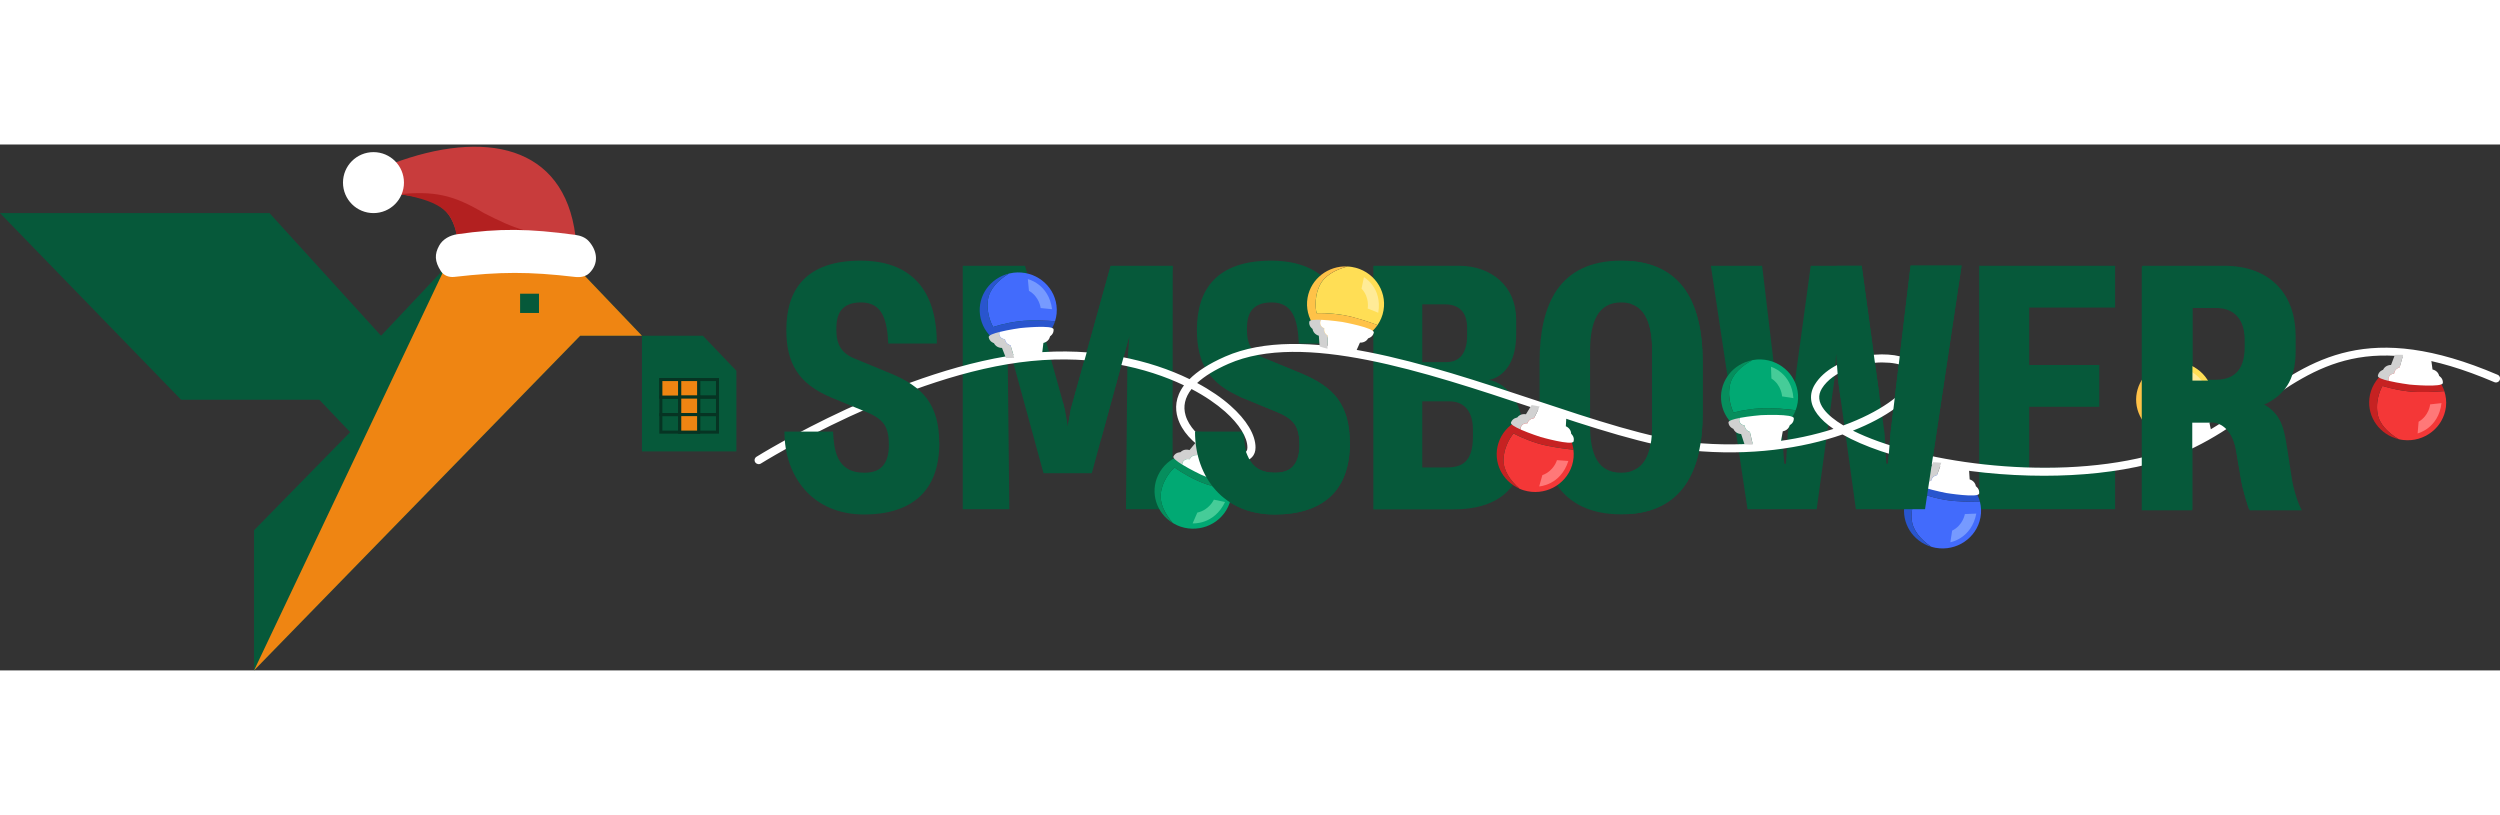 <svg width="181" height="59" viewBox="0 0 328 69" fill="none" xmlns="http://www.w3.org/2000/svg">
<rect x="0" y="0" width="328" height="69" fill="#333333" stroke="none"/>
<path d="M52 6.5C57.5 7 59.163 8.402 60 12H75.5C74 5.91278e-05 63.5 -2 51.5 2.5L52 6.5Z" fill="#C83C3C"/>
<path d="M63.5 9C59.35 6.516 56.909 6.13 52.5 6.5C58.362 7.571 59.5 9 60 12.5L75.5 12C69.824 12.036 67.482 11.032 63.5 9Z" fill="#B32020"/>
<path d="M289.997 36.364H287.63V47.85H281.067V15.911H291.785C294.913 15.911 297.217 16.877 298.759 18.494C300.302 20.111 301.063 22.4 301.063 25.087V27.019C301.063 28.951 300.674 30.421 299.953 31.534C299.232 32.647 298.203 33.445 296.908 34.033C297.917 34.579 298.615 35.272 299.068 36.196C299.521 37.12 299.748 38.317 299.973 39.808L300.487 43.147C300.59 44.05 300.818 44.974 301.063 45.813C301.311 46.654 301.599 47.367 301.865 47.85H295.098C295.037 47.767 294.974 47.599 294.872 47.284C294.686 46.696 294.44 45.877 294.213 44.953C294.111 44.491 294.008 44.029 293.947 43.588L293.35 40.081C292.918 37.54 291.499 36.28 289.997 36.343V36.364ZM294.501 26.62V25.613C294.501 24.373 294.213 23.324 293.596 22.568C292.978 21.812 292.033 21.35 290.715 21.35H287.65V30.862H290.758C292.093 30.862 293.062 30.421 293.659 29.665C294.233 28.93 294.501 27.88 294.501 26.62Z" fill="#06593A"/>
<path d="M277.502 47.85H259.668V15.911H277.502V21.392H266.23V28.93H275.426V34.411H266.23V42.412H277.502V47.85Z" fill="#06593A"/>
<path d="M243.492 47.85L241.168 31.009L240.9 27.46L240.654 31.009L238.35 47.85H229.277L224.464 15.911H231.191L233.803 37.876L234.092 41.887H234.317L234.565 37.876L237.569 15.911H244.253L247.257 37.918L247.485 41.866H247.71L248.039 37.855L250.671 15.89H257.358L252.565 47.85H243.492Z" fill="#06593A"/>
<path d="M201.994 35.524V28.405C201.994 24.773 202.632 21.455 204.278 19.061C205.924 16.709 208.577 15.239 212.671 15.239C216.765 15.239 219.439 16.709 221.085 19.061C222.73 21.455 223.389 24.773 223.389 28.405V35.356C223.389 39.031 222.73 42.328 221.085 44.68C219.439 47.053 216.744 48.523 212.691 48.523C208.598 48.523 205.924 47.053 204.278 44.701C202.632 42.37 201.994 39.136 201.994 35.545V35.524ZM212.691 43.063C214.173 43.063 215.201 42.475 215.86 41.383C216.497 40.312 216.765 38.737 216.765 36.784V27.082C216.765 25.172 216.497 23.576 215.86 22.463C215.201 21.35 214.193 20.72 212.712 20.72C211.19 20.72 210.161 21.35 209.523 22.463C208.886 23.576 208.618 25.172 208.618 27.082V36.826C208.618 38.821 208.886 40.333 209.523 41.404C210.161 42.475 211.19 43.063 212.712 43.063H212.691Z" fill="#06593A"/>
<path d="M199.849 37.96V39.808C199.849 42.601 198.903 44.617 197.298 45.94C195.694 47.263 193.41 47.871 190.777 47.871H180.183V15.911H191.476C193.513 15.911 195.406 16.583 196.743 17.78C198.1 18.977 198.923 20.762 198.923 22.967V24.857C198.923 26.431 198.656 27.775 198.059 28.825C197.463 29.875 196.558 30.631 195.385 30.883C196.537 31.135 197.648 31.849 198.471 33.025C199.294 34.222 199.829 35.881 199.829 37.96H199.849ZM192.484 25.087V24.017C192.484 21.98 191.394 20.972 189.584 20.972H186.601V28.552H189.769C191.518 28.552 192.484 27.355 192.484 25.067V25.087ZM193.246 38.38V37.372C193.246 34.936 192.032 33.697 190.16 33.697H186.601V42.37H189.79C190.777 42.37 191.641 42.202 192.258 41.614C192.875 41.026 193.246 40.018 193.246 38.401V38.38Z" fill="#06593A"/>
<path d="M177.112 39.073C177.112 42.328 176.207 44.68 174.499 46.234C172.792 47.788 170.303 48.544 167.258 48.544C163.884 48.544 161.272 47.325 159.503 45.352C157.733 43.378 156.787 40.69 156.787 37.666H163.164C163.226 38.758 163.308 40.102 163.843 41.173C164.378 42.265 165.365 43.063 167.279 43.063C168.513 43.063 169.336 42.685 169.809 42.013C170.303 41.362 170.488 40.459 170.488 39.43C170.488 38.401 170.364 37.54 169.953 36.847C169.521 36.154 168.801 35.629 167.649 35.146L162.917 33.193C160.778 32.29 159.297 31.177 158.371 29.728C157.445 28.3 157.034 26.537 157.034 24.353C157.034 21.686 157.672 19.397 159.235 17.78C160.778 16.184 163.205 15.239 166.764 15.239C170.467 15.239 172.977 16.436 174.561 18.389C176.145 20.342 176.783 23.072 176.783 26.116H170.405C170.344 24.626 170.159 23.282 169.644 22.295C169.13 21.308 168.246 20.72 166.847 20.72C165.448 20.72 164.645 21.161 164.172 21.812C163.699 22.484 163.596 23.366 163.596 24.269C163.596 26.242 164.234 27.398 166.106 28.133L170.837 30.085C172.833 30.925 174.417 31.933 175.487 33.34C176.536 34.789 177.091 36.616 177.091 39.073H177.112Z" fill="#06593A"/>
<path d="M84.227 25.092H92.221L96.613 29.69V40.264H84.227V25.092Z" fill="#06593A"/>
<path d="M0 9H35.357L49.995 25.092L58.441 16.126H75.669L84.227 25.092H76.119L33.33 69V50.609L45.942 37.736L41.888 33.483H23.759L0 9Z" fill="#06593A"/>
<path d="M89.181 30.839H86.704V33.138H89.181V30.839Z" stroke="#063423" stroke-width="0.4"/>
<path d="M91.659 30.839H89.182V33.138H91.659V30.839Z" stroke="#063423" stroke-width="0.4"/>
<path d="M94.135 30.839H91.658V33.138H94.135V30.839Z" stroke="#063423" stroke-width="0.4"/>
<path d="M89.181 33.138H86.704V35.437H89.181V33.138Z" stroke="#063423" stroke-width="0.4"/>
<path d="M89.181 35.437H86.704V37.736H89.181V35.437Z" stroke="#063423" stroke-width="0.4"/>
<path d="M91.659 33.138H89.182V35.437H91.659V33.138Z" stroke="#063423" stroke-width="0.4"/>
<path d="M91.659 35.437H89.182V37.736H91.659V35.437Z" stroke="#063423" stroke-width="0.4"/>
<path d="M94.135 33.138H91.658V35.437H94.135V33.138Z" stroke="#063423" stroke-width="0.4"/>
<path d="M94.135 35.437H91.658V37.736H94.135V35.437Z" stroke="#063423" stroke-width="0.4"/>
<path d="M89.181 30.839H86.704V33.138H89.181V30.839Z" fill="#EF8512" stroke="#063423" stroke-width="0.4"/>
<path d="M91.659 30.839H89.182V33.138H91.659V30.839Z" fill="#EF8512" stroke="#063423" stroke-width="0.4"/>
<path d="M91.659 33.138H89.182V35.437H91.659V33.138Z" fill="#EF8512" stroke="#063423" stroke-width="0.4"/>
<path d="M91.659 35.437H89.182V37.736H91.659V35.437Z" fill="#EF8512" stroke="#063423" stroke-width="0.4"/>
<path d="M58.411 16.127H75.669L84.226 25.092H76.119L33.33 69L58.411 16.127Z" fill="#EF8512"/>
<path d="M70.715 19.575H68.237V22.103H70.715V19.575Z" fill="#06593A"/>
<path d="M75.483 11.858C69.363 11.03 65.537 10.975 60.024 11.767C59.043 11.908 58.101 12.396 57.621 13.263C56.997 14.389 57.016 15.337 57.846 16.618C58.218 17.191 58.912 17.449 59.591 17.372C65.689 16.68 69.357 16.665 75.472 17.377C76.137 17.454 76.843 17.344 77.32 16.875C78.598 15.616 78.382 13.963 77.254 12.691C76.808 12.188 76.149 11.948 75.483 11.858Z" fill="white"/>
<path d="M153.839 47.85H147.729L147.915 28.531L148.182 25.003L143.245 43.126H136.909L131.93 24.919L132.218 28.552L132.424 47.85H126.314V15.911H134.481L139.706 34.705L140.077 36.931H140.097L140.488 34.684L145.713 15.911H153.86L153.839 47.85Z" fill="#06593A"/>
<g clip-path="url(#clip0_2287_130)">
<path d="M268.161 43.461C257.757 43.461 247.321 41.212 241.737 38.043C236.513 39.854 229.631 40.907 221.839 40.139C216.298 39.591 208.877 37.127 201.02 34.516C186.901 29.82 170.891 24.502 161.165 28.777C159.399 29.556 158.026 30.399 157.062 31.289C158.828 32.231 160.298 33.252 161.435 34.263C163.556 36.137 164.725 38.09 164.725 39.754C164.725 40.786 164.095 41.465 162.996 41.618C160.541 41.955 155.56 39.407 154.509 35.853C154.159 34.663 154.176 33.168 155.339 31.599C150.417 29.251 143.492 27.598 135.301 28.409C118.828 30.03 100.018 41.734 99.829 41.855C99.582 42.013 99.248 41.939 99.086 41.697C98.925 41.455 99 41.128 99.248 40.97C99.436 40.849 118.467 29.014 135.204 27.366C143.734 26.524 150.961 28.298 156.066 30.783C157.057 29.788 158.548 28.788 160.735 27.824C170.848 23.381 187.068 28.772 201.376 33.526C209.168 36.116 216.535 38.564 221.952 39.096C229.287 39.817 235.662 38.886 240.552 37.311C239.658 36.701 238.947 36.058 238.447 35.395C237.45 34.084 237.337 32.726 238.118 31.468C240.493 27.635 247.633 26.682 250.595 28.277C251.904 28.983 252.297 30.162 251.645 31.436C250.595 33.489 247.558 35.79 243.105 37.543C251.085 41.539 268.291 44.25 281.694 40.902C287.375 39.48 291.522 36.548 295.528 33.71C303.331 28.182 310.703 22.955 327.682 30.209C327.957 30.325 328.081 30.636 327.962 30.904C327.844 31.173 327.526 31.294 327.252 31.178C310.838 24.166 304.037 28.988 296.164 34.563C292.076 37.459 287.849 40.454 281.963 41.923C277.688 42.992 272.927 43.461 268.172 43.461H268.161ZM156.324 32.089C155.463 33.194 155.193 34.358 155.554 35.558C156.421 38.485 160.805 40.855 162.856 40.57C163.562 40.47 163.659 40.102 163.659 39.749C163.659 38.406 162.587 36.69 160.724 35.037C159.588 34.037 158.112 33.015 156.33 32.084L156.324 32.089ZM246.998 28.593C244.09 28.593 240.45 29.72 239.033 32.01C238.484 32.9 238.576 33.8 239.308 34.763C239.847 35.474 240.714 36.179 241.85 36.859C246.616 35.116 249.75 32.784 250.681 30.962C250.929 30.478 251.134 29.767 250.073 29.198C249.33 28.798 248.231 28.598 246.998 28.598V28.593Z" fill="white"/>
<path d="M133.777 23.186C131.72 23.434 130.309 23.944 130.309 23.944C130.309 23.944 129.323 22.37 129.625 20.349C129.829 18.943 130.96 17.801 132.377 16.932C132.57 16.884 132.77 16.848 132.974 16.821C135.748 16.484 138.268 18.411 138.612 21.122C138.704 21.838 138.629 22.534 138.424 23.181C137.385 23.113 135.274 23.007 133.777 23.186Z" fill="#426BFC"/>
<path d="M129.625 20.349C129.329 22.37 130.309 23.944 130.309 23.944C130.309 23.944 131.72 23.434 133.777 23.186C135.274 23.007 137.385 23.107 138.424 23.181C137.853 24.987 136.254 26.392 134.213 26.635C131.44 26.972 128.92 25.045 128.575 22.333C128.257 19.822 129.927 17.527 132.377 16.932C130.96 17.801 129.835 18.943 129.625 20.349Z" fill="#2955CE"/>
<path d="M131.133 25.05C131.316 25.555 131.849 25.55 131.849 25.55C131.93 26.229 132.587 26.356 132.587 26.356L133.072 27.998C132.7 28.014 132.307 28.024 131.979 28.009L131.462 26.687C131.462 26.687 130.74 26.735 130.401 26.061C130.401 26.061 129.819 25.898 129.717 25.282C129.674 25.034 130.347 24.792 131.155 24.587C131.095 24.708 131.063 24.855 131.133 25.039V25.05Z" fill="#D1D1D1"/>
<path d="M137.768 25.176C137.606 25.908 136.895 26.035 136.895 26.035L136.723 27.435C135.834 27.693 134.375 27.909 134.375 27.909C134.375 27.909 133.761 27.967 133.072 27.993L132.587 26.35C132.587 26.35 131.93 26.219 131.849 25.545C131.849 25.545 131.322 25.545 131.133 25.045C131.068 24.86 131.095 24.708 131.155 24.592C132.361 24.292 133.885 24.081 133.885 24.081C133.885 24.081 138.182 23.628 138.231 24.255C138.279 24.876 137.757 25.176 137.757 25.176H137.768Z" fill="white"/>
<path d="M134.859 17.664C134.859 17.664 137.6 18.29 138.031 21.607L136.534 21.459C136.534 21.459 136.388 19.985 134.999 19.196L134.854 17.664H134.859Z" fill="#769AFF"/>
<path d="M176.282 22.386C174.241 22.044 172.738 22.133 172.738 22.133C172.738 22.133 172.259 20.349 173.142 18.501C173.756 17.211 175.167 16.437 176.782 16.005C176.982 16.016 177.186 16.032 177.386 16.068C180.137 16.526 181.99 19.085 181.516 21.775C181.392 22.486 181.117 23.128 180.73 23.692C179.755 23.334 177.762 22.639 176.276 22.391L176.282 22.386Z" fill="#FFDE55"/>
<path d="M173.142 18.501C172.259 20.354 172.738 22.133 172.738 22.133C172.738 22.133 174.241 22.044 176.282 22.386C177.768 22.634 179.76 23.328 180.735 23.686C179.658 25.255 177.709 26.15 175.684 25.808C172.932 25.35 171.08 22.791 171.553 20.101C171.99 17.611 174.262 15.879 176.782 16C175.167 16.432 173.756 17.206 173.142 18.495V18.501Z" fill="#FFC248"/>
<path d="M173.201 23.428C173.228 23.965 173.74 24.108 173.74 24.108C173.616 24.776 174.208 25.087 174.208 25.087L174.187 26.798C173.826 26.708 173.444 26.603 173.137 26.498L173.029 25.087C173.029 25.087 172.324 24.929 172.2 24.192C172.2 24.192 171.694 23.871 171.774 23.255C171.807 23.007 172.517 22.96 173.358 22.997C173.266 23.091 173.191 23.228 173.201 23.423V23.428Z" fill="#D1D1D1"/>
<path d="M179.513 25.418C179.147 26.071 178.425 25.992 178.425 25.992L177.849 27.287C176.917 27.287 175.463 27.082 175.463 27.082C175.463 27.082 174.855 26.961 174.193 26.798L174.214 25.087C174.214 25.087 173.622 24.776 173.746 24.108C173.746 24.108 173.234 23.965 173.207 23.428C173.196 23.234 173.266 23.097 173.363 23.002C174.607 23.055 176.131 23.286 176.131 23.286C176.131 23.286 180.38 24.065 180.245 24.676C180.111 25.287 179.524 25.424 179.524 25.424L179.513 25.418Z" fill="white"/>
<path d="M178.947 17.406C178.947 17.406 181.392 18.774 180.826 22.075L179.437 21.512C179.437 21.512 179.733 20.064 178.635 18.911L178.947 17.406Z" fill="#FFEB97"/>
<path d="M230.95 34.611C228.882 34.742 227.444 35.174 227.444 35.174C227.444 35.174 226.556 33.547 226.971 31.547C227.261 30.151 228.451 29.077 229.916 28.288C230.115 28.251 230.315 28.224 230.519 28.209C233.303 28.03 235.716 30.088 235.899 32.815C235.948 33.531 235.834 34.226 235.592 34.858C234.558 34.732 232.458 34.511 230.95 34.605V34.611Z" fill="#01A973"/>
<path d="M226.97 31.552C226.556 33.552 227.444 35.179 227.444 35.179C227.444 35.179 228.882 34.747 230.95 34.616C232.452 34.521 234.558 34.737 235.592 34.868C234.919 36.637 233.239 37.954 231.187 38.085C228.403 38.264 225.99 36.206 225.807 33.479C225.635 30.957 227.434 28.751 229.916 28.298C228.451 29.083 227.261 30.162 226.97 31.557V31.552Z" fill="#068E5D"/>
<path d="M228.209 36.327C228.365 36.843 228.893 36.864 228.893 36.864C228.931 37.543 229.582 37.712 229.582 37.712L229.97 39.38C229.598 39.38 229.205 39.365 228.877 39.333L228.435 37.985C228.435 37.985 227.714 37.99 227.412 37.301C227.412 37.301 226.841 37.106 226.771 36.485C226.744 36.232 227.428 36.032 228.252 35.874C228.182 35.99 228.15 36.137 228.204 36.327H228.209Z" fill="#D1D1D1"/>
<path d="M234.822 36.822C234.623 37.543 233.901 37.627 233.901 37.627L233.648 39.017C232.743 39.228 231.279 39.359 231.279 39.359C231.279 39.359 230.659 39.38 229.975 39.375L229.588 37.706C229.588 37.706 228.941 37.543 228.898 36.859C228.898 36.859 228.371 36.832 228.214 36.322C228.161 36.132 228.193 35.985 228.263 35.869C229.485 35.637 231.02 35.511 231.02 35.511C231.02 35.511 235.334 35.3 235.35 35.927C235.366 36.553 234.827 36.816 234.827 36.816L234.822 36.822Z" fill="white"/>
<path d="M232.355 29.162C232.355 29.162 235.059 29.936 235.296 33.279L233.809 33.047C233.809 33.047 233.75 31.568 232.409 30.699L232.355 29.162Z" fill="#46CC98"/>
<path d="M285.975 34.795C284.112 35.685 282.948 36.611 282.948 36.611C282.948 36.611 281.494 35.437 281.107 33.431C280.837 32.036 281.521 30.599 282.571 29.325C282.738 29.22 282.916 29.12 283.099 29.03C285.609 27.835 288.635 28.851 289.863 31.304C290.186 31.952 290.347 32.631 290.369 33.31C289.362 33.574 287.332 34.147 285.975 34.795Z" fill="#FFDE55"/>
<path d="M281.107 33.431C281.5 35.437 282.948 36.611 282.948 36.611C282.948 36.611 284.111 35.679 285.975 34.795C287.332 34.147 289.362 33.574 290.369 33.31C290.433 35.195 289.383 37.038 287.536 37.917C285.027 39.112 282 38.096 280.773 35.642C279.636 33.368 280.45 30.667 282.571 29.325C281.521 30.594 280.832 32.036 281.107 33.431Z" fill="#FFC248"/>
<path d="M284.095 37.396C284.44 37.817 284.935 37.643 284.935 37.643C285.237 38.259 285.899 38.169 285.899 38.169L286.906 39.57C286.556 39.702 286.19 39.838 285.878 39.928L284.952 38.843C284.952 38.843 284.284 39.117 283.74 38.591C283.74 38.591 283.137 38.622 282.83 38.069C282.706 37.848 283.261 37.406 283.961 36.959C283.945 37.09 283.966 37.243 284.09 37.396H284.095Z" fill="#D1D1D1"/>
<path d="M290.412 35.411C290.504 36.153 289.874 36.501 289.874 36.501L290.175 37.88C289.416 38.406 288.113 39.075 288.113 39.075C288.113 39.075 287.547 39.322 286.912 39.57L285.905 38.169C285.905 38.169 285.242 38.254 284.941 37.643C284.941 37.643 284.44 37.817 284.101 37.396C283.977 37.243 283.95 37.09 283.972 36.959C285.011 36.29 286.384 35.606 286.384 35.606C286.384 35.606 290.299 33.816 290.552 34.389C290.805 34.963 290.412 35.411 290.412 35.411Z" fill="white"/>
<path d="M285.162 29.23C285.162 29.23 287.962 28.951 289.475 31.952L288.01 32.284C288.01 32.284 287.386 30.936 285.802 30.631L285.156 29.23H285.162Z" fill="#FFEB97"/>
<path d="M201.86 39.243C199.879 38.649 198.581 37.906 198.581 37.906C198.581 37.906 197.332 39.286 197.262 41.328C197.213 42.75 198.118 44.066 199.356 45.161C199.54 45.24 199.728 45.314 199.927 45.371C202.598 46.177 205.425 44.708 206.249 42.102C206.465 41.413 206.519 40.718 206.432 40.044C205.398 39.933 203.298 39.675 201.86 39.243Z" fill="#F43737"/>
<path d="M197.267 41.328C197.337 39.285 198.586 37.906 198.586 37.906C198.586 37.906 199.884 38.648 201.866 39.243C203.309 39.675 205.404 39.933 206.438 40.044C206.201 38.169 204.876 36.511 202.911 35.921C200.24 35.116 197.413 36.585 196.589 39.191C195.829 41.607 197.057 44.155 199.367 45.156C198.129 44.061 197.224 42.744 197.273 41.323L197.267 41.328Z" fill="#C62222"/>
<path d="M199.594 36.959C199.863 36.49 200.385 36.59 200.385 36.59C200.584 35.937 201.252 35.921 201.252 35.921L202.022 34.384C201.656 34.305 201.274 34.231 200.945 34.184L200.202 35.395C200.202 35.395 199.502 35.227 199.05 35.827C199.05 35.827 198.447 35.89 198.237 36.474C198.15 36.711 198.764 37.064 199.529 37.401C199.491 37.274 199.491 37.122 199.588 36.948L199.594 36.959Z" fill="#D1D1D1"/>
<path d="M206.142 37.964C206.115 37.217 205.437 36.969 205.437 36.969L205.517 35.558C204.688 35.153 203.293 34.69 203.293 34.69C203.293 34.69 202.696 34.526 202.028 34.384L201.258 35.921C201.258 35.921 200.59 35.937 200.391 36.59C200.391 36.59 199.868 36.495 199.599 36.959C199.502 37.127 199.502 37.28 199.54 37.411C200.676 37.911 202.141 38.38 202.141 38.38C202.141 38.38 206.293 39.559 206.454 38.954C206.616 38.348 206.153 37.969 206.153 37.969L206.142 37.964Z" fill="white"/>
<path d="M201.941 44.861C201.941 44.861 204.752 44.713 205.77 41.518L204.273 41.413C204.273 41.413 203.869 42.839 202.356 43.382L201.941 44.861Z" fill="#FF7878"/>
<path d="M255.134 46.609C253.099 46.245 251.715 45.656 251.715 45.656C251.715 45.656 250.643 47.172 250.821 49.204C250.945 50.62 252 51.826 253.362 52.768C253.556 52.826 253.75 52.879 253.955 52.916C256.701 53.406 259.334 51.626 259.835 48.941C259.97 48.236 259.932 47.535 259.771 46.877C258.726 46.888 256.615 46.877 255.134 46.609Z" fill="#426BFC"/>
<path d="M250.821 49.209C250.643 47.172 251.715 45.661 251.715 45.661C251.715 45.661 253.093 46.251 255.134 46.614C256.621 46.877 258.731 46.893 259.771 46.883C259.308 45.05 257.794 43.555 255.77 43.197C253.023 42.708 250.39 44.487 249.889 47.172C249.426 49.662 250.955 52.047 253.363 52.779C252 51.831 250.945 50.631 250.821 49.215V49.209Z" fill="#2955CE"/>
<path d="M252.608 44.598C252.824 44.103 253.352 44.14 253.352 44.14C253.47 43.466 254.132 43.376 254.132 43.376L254.714 41.76C254.342 41.723 253.949 41.691 253.621 41.686L253.028 42.976C253.028 42.976 252.312 42.892 251.935 43.539C251.935 43.539 251.348 43.671 251.203 44.276C251.144 44.524 251.801 44.803 252.598 45.05C252.544 44.929 252.522 44.777 252.598 44.598H252.608Z" fill="#D1D1D1"/>
<path d="M259.238 44.845C259.119 44.108 258.419 43.94 258.419 43.94L258.328 42.529C257.455 42.218 256.012 41.923 256.012 41.923C256.012 41.923 255.404 41.834 254.72 41.765L254.138 43.382C254.138 43.382 253.476 43.471 253.357 44.145C253.357 44.145 252.83 44.108 252.614 44.603C252.539 44.782 252.555 44.935 252.614 45.056C253.804 45.424 255.312 45.719 255.312 45.719C255.312 45.719 259.577 46.409 259.663 45.793C259.749 45.172 259.249 44.85 259.249 44.85L259.238 44.845Z" fill="white"/>
<path d="M255.889 52.184C255.889 52.184 258.662 51.715 259.292 48.425L257.79 48.488C257.79 48.488 257.558 49.952 256.12 50.663L255.889 52.184Z" fill="#769AFF"/>
<path d="M316.056 32.399C313.999 32.173 312.583 31.673 312.583 31.673C312.583 31.673 311.613 33.252 311.931 35.274C312.152 36.679 313.288 37.811 314.715 38.664C314.909 38.712 315.108 38.748 315.313 38.77C318.086 39.08 320.59 37.127 320.908 34.416C320.989 33.7 320.908 33.005 320.698 32.362C319.659 32.441 317.548 32.568 316.051 32.399H316.056Z" fill="#F43737"/>
<path d="M311.931 35.274C311.613 33.257 312.582 31.673 312.582 31.673C312.582 31.673 313.999 32.168 316.056 32.399C317.553 32.568 319.664 32.441 320.703 32.362C320.116 30.562 318.501 29.172 316.46 28.946C313.686 28.635 311.177 30.588 310.865 33.3C310.574 35.811 312.265 38.096 314.72 38.664C313.293 37.811 312.157 36.679 311.936 35.274H311.931Z" fill="#C62222"/>
<path d="M313.396 30.562C313.574 30.057 314.107 30.057 314.107 30.057C314.177 29.377 314.834 29.246 314.834 29.246L315.302 27.598C314.931 27.587 314.537 27.582 314.209 27.598L313.703 28.925C313.703 28.925 312.981 28.888 312.653 29.562C312.653 29.562 312.076 29.73 311.974 30.346C311.936 30.594 312.604 30.831 313.423 31.025C313.358 30.909 313.331 30.757 313.396 30.573V30.562Z" fill="#D1D1D1"/>
<path d="M320.024 30.367C319.858 29.636 319.147 29.52 319.147 29.52L318.958 28.119C318.064 27.872 316.605 27.666 316.605 27.666C316.605 27.666 315.991 27.614 315.302 27.593L314.833 29.241C314.833 29.241 314.176 29.378 314.106 30.057C314.106 30.057 313.579 30.057 313.395 30.562C313.331 30.746 313.358 30.899 313.422 31.015C314.634 31.304 316.158 31.499 316.158 31.499C316.158 31.499 320.461 31.91 320.504 31.283C320.547 30.662 320.024 30.367 320.024 30.367Z" fill="white"/>
<path d="M317.192 37.906C317.192 37.906 319.928 37.253 320.326 33.931L318.835 34.095C318.835 34.095 318.706 35.569 317.322 36.374L317.192 37.906Z" fill="#FF7878"/>
<path d="M157.17 44.129C155.291 43.276 154.106 42.371 154.106 42.371C154.106 42.371 152.679 43.571 152.329 45.587C152.086 46.988 152.797 48.414 153.874 49.662C154.047 49.767 154.224 49.862 154.407 49.946C156.938 51.094 159.949 50.02 161.123 47.541C161.435 46.888 161.58 46.203 161.591 45.529C160.579 45.282 158.538 44.75 157.17 44.129Z" fill="#01A973"/>
<path d="M152.323 45.587C152.673 43.576 154.1 42.371 154.1 42.371C154.1 42.371 155.285 43.276 157.164 44.129C158.532 44.75 160.573 45.282 161.585 45.529C161.612 43.639 160.525 41.823 158.661 40.981C156.13 39.833 153.12 40.907 151.946 43.387C150.858 45.682 151.725 48.367 153.874 49.667C152.797 48.42 152.081 46.993 152.329 45.593L152.323 45.587Z" fill="#068E5D"/>
<path d="M155.236 41.565C155.57 41.139 156.071 41.302 156.071 41.302C156.357 40.681 157.024 40.754 157.024 40.754L158.004 39.333C157.654 39.207 157.283 39.08 156.965 38.996L156.06 40.096C156.06 40.096 155.387 39.838 154.86 40.375C154.86 40.375 154.256 40.354 153.96 40.912C153.842 41.133 154.402 41.565 155.113 42.002C155.091 41.87 155.113 41.718 155.236 41.565Z" fill="#D1D1D1"/>
<path d="M161.591 43.429C161.667 42.687 161.031 42.349 161.031 42.349L161.306 40.96C160.536 40.449 159.222 39.807 159.222 39.807C159.222 39.807 158.656 39.57 158.01 39.333L157.03 40.754C157.03 40.754 156.362 40.681 156.077 41.302C156.077 41.302 155.576 41.139 155.242 41.565C155.118 41.718 155.102 41.87 155.118 42.002C156.174 42.65 157.558 43.308 157.558 43.308C157.558 43.308 161.505 45.024 161.748 44.445C161.99 43.866 161.586 43.429 161.586 43.429H161.591Z" fill="white"/>
<path d="M156.47 49.71C156.47 49.71 159.275 49.936 160.729 46.904L159.259 46.598C159.259 46.598 158.661 47.956 157.089 48.293L156.475 49.704L156.47 49.71Z" fill="#46CC98"/>
<path d="M152.5 27L151 23.5L148.5 27L148.182 25.093L144.5 38.5L140.098 37.02L137 29.5L136 32L137.5 31.5L136.5 29.5L136 32L137 29.5L139.5 34L140.077 37.02H140.098L140.488 34.773L145.714 16H153.86L152.5 27Z" fill="#06593A"/>
</g>
<path d="M123.244 39.073C123.244 42.328 122.339 44.68 120.631 46.234C118.924 47.788 116.434 48.544 113.39 48.544C110.016 48.544 107.403 47.325 105.634 45.352C103.865 43.378 102.919 40.69 102.919 37.666H109.296C109.358 38.758 109.44 40.102 109.975 41.173C110.51 42.265 111.497 43.063 113.41 43.063C114.645 43.063 115.468 42.685 115.941 42.013C116.434 41.362 116.62 40.459 116.62 39.43C116.62 38.401 116.496 37.54 116.085 36.847C115.653 36.154 114.933 35.629 113.781 35.146L109.049 33.193C106.91 32.29 105.429 31.177 104.503 29.728C103.577 28.3 103.166 26.537 103.166 24.353C103.166 21.686 103.804 19.397 105.367 17.78C106.91 16.184 109.337 15.239 112.896 15.239C116.599 15.239 119.109 16.436 120.693 18.389C122.277 20.342 122.914 23.072 122.914 26.116H116.537C116.476 24.626 116.29 23.282 115.776 22.295C115.262 21.308 114.377 20.72 112.978 20.72C111.58 20.72 110.777 21.161 110.304 21.812C109.831 22.484 109.728 23.366 109.728 24.269C109.728 26.242 110.366 27.398 112.238 28.133L116.969 30.085C118.965 30.925 120.549 31.933 121.619 33.34C122.668 34.789 123.223 36.616 123.223 39.073H123.244Z" fill="#06593A"/>
<path d="M177.112 39.073C177.112 42.328 176.207 44.68 174.499 46.233C172.792 47.788 170.303 48.543 167.258 48.543C163.884 48.543 161.272 47.325 159.503 45.352C157.733 43.378 156.787 40.69 156.787 37.666L163 38C163.062 39.092 163.308 40.102 163.843 41.173C164.378 42.265 165.365 43.063 167.279 43.063C168.513 43.063 169.336 42.685 169.809 42.013C170.303 41.362 170.488 40.459 170.488 39.43C170.488 38.401 170.364 37.54 169.953 36.847C169.521 36.154 168.801 35.629 167.649 35.146L162.917 33.193C160.778 32.29 162.926 31.534 162 30.085C161.074 28.657 163.164 32.152 163.164 29.968C163.164 27.301 163.078 32.117 164.641 30.5C166.184 28.904 160.441 30 164 30C167.703 30 162.012 30.047 163.596 32C165.181 33.953 164.5 26.683 164.5 29.728V29.5C164.438 28.009 165.701 31.072 165.186 30.085C164.672 29.098 163.399 30.085 162 30.085C160.601 30.085 164.973 30.849 164.5 31.5C164.027 32.172 165.5 29.597 165.5 30.5C165.5 32.474 164.234 27.397 166.106 28.132L170.837 30.085C172.833 30.925 174.417 31.933 175.487 33.34C176.536 34.789 177.091 36.616 177.091 39.073H177.112Z" fill="#06593A"/>
<path fill-rule="evenodd" clip-rule="evenodd" d="M214 48.468C217.334 48.183 219.624 46.788 221.086 44.68C222.731 42.328 223.389 39.031 223.389 35.356V28.405C223.389 24.773 222.731 21.455 221.086 19.061C219.625 16.974 217.354 15.581 214 15.294V20.911C214.807 21.175 215.414 21.708 215.86 22.463C216.498 23.576 216.765 25.172 216.765 27.082V36.784C216.765 38.737 216.498 40.312 215.86 41.383C215.417 42.119 214.805 42.626 214 42.878V48.468Z" fill="#06593A"/>
<path fill-rule="evenodd" clip-rule="evenodd" d="M241.168 31.009L241 28.791V15.911H244.253L246.553 32.762L241.478 33.257L241.168 31.009ZM248.291 47.85H252.565L257.358 15.89H250.671L248.039 37.855L247.71 41.866H247.707L248.291 47.85Z" fill="#06593A"/>
<path d="M290.016 36.492H287.626V48H281V16H291.822C294.98 16 297.307 16.968 298.864 18.588C300.422 20.208 301.19 22.501 301.19 25.194V27.13C301.19 29.065 300.797 30.538 300.069 31.653C299.342 32.768 298.303 33.568 296.995 34.156C298.014 34.703 298.719 35.398 299.176 36.324C299.633 37.249 299.862 38.448 300.09 39.942L300.608 43.287C300.713 44.192 300.943 45.118 301.19 45.959C301.441 46.801 301.732 47.516 302 48H295.167C295.105 47.916 295.042 47.748 294.939 47.432C294.751 46.843 294.503 46.022 294.273 45.097C294.171 44.634 294.066 44.171 294.005 43.729L293.402 40.216C292.966 37.67 291.533 36.408 290.016 36.471V36.492ZM294.564 26.73V25.72C294.564 24.479 294.273 23.427 293.65 22.669C293.027 21.912 292.072 21.449 290.742 21.449H287.647V30.98H290.785C292.133 30.98 293.111 30.538 293.714 29.78C294.294 29.044 294.564 27.992 294.564 26.73Z" fill="#06593A"/>
<circle cx="49" cy="5" r="4" fill="white"/>
<defs>
<clipPath id="clip0_2287_130">
<rect width="229" height="37" fill="white" transform="translate(99 16)"/>
</clipPath>
</defs>
</svg>
